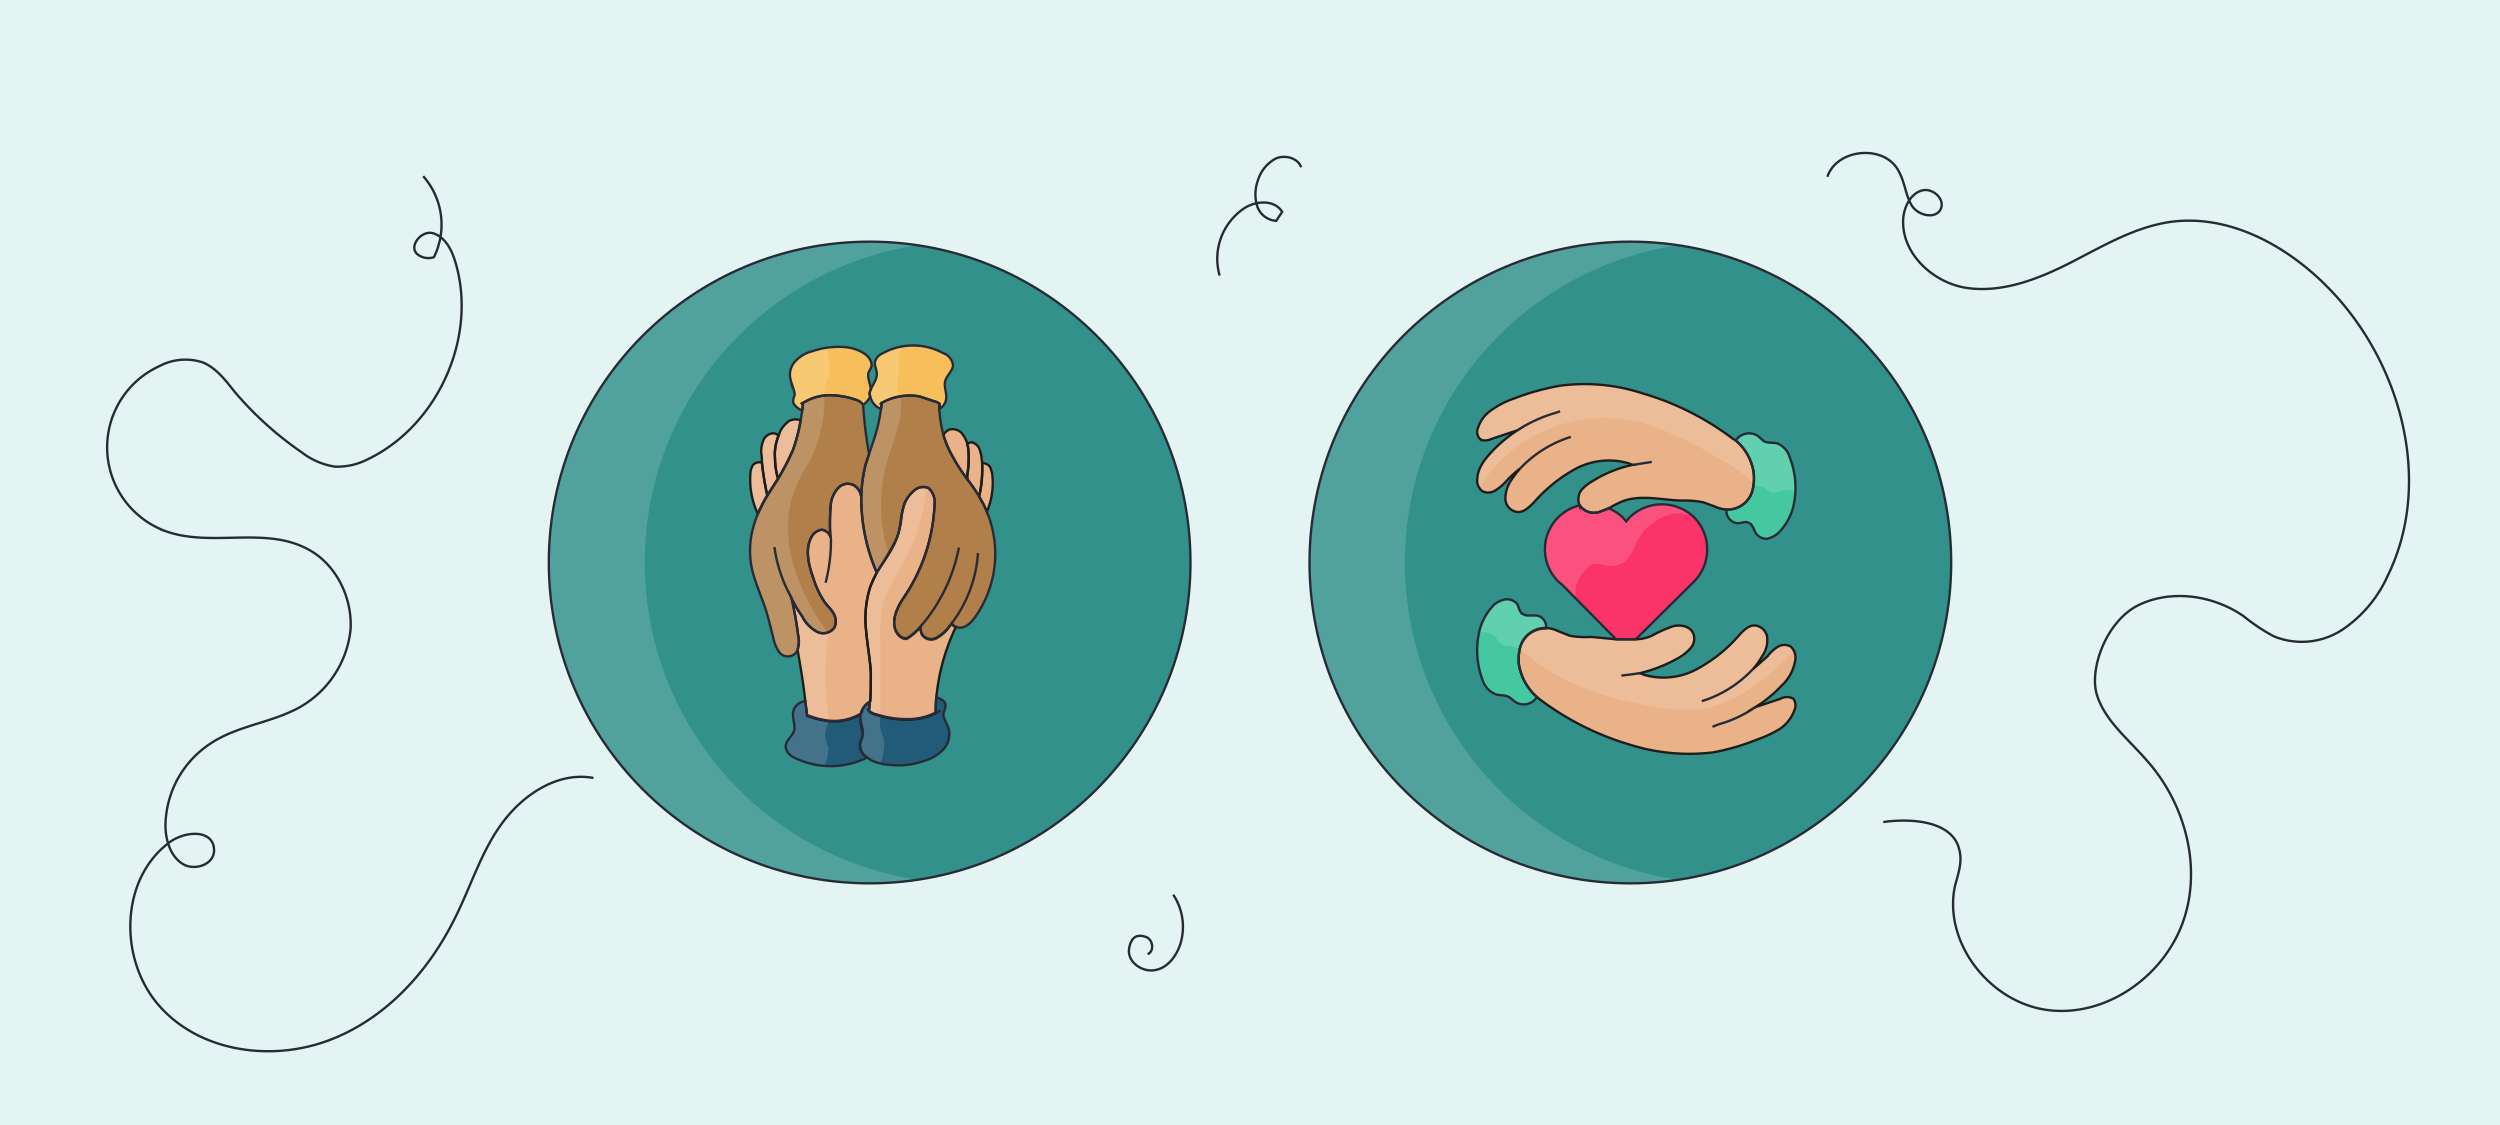<svg id="Capa_2" data-name="Capa 2" xmlns="http://www.w3.org/2000/svg" viewBox="0 0 420 189"><defs><style>.cls-1{fill:#e3f4f3;}.cls-2{fill:#33918b;}.cls-3{fill:#eab288;}.cls-4{fill:#b17f49;}.cls-12,.cls-13,.cls-5{fill:none;}.cls-6{fill:#45c8a0;}.cls-7{fill:#fa3369;}.cls-8{fill:#f7bf5c;}.cls-9{fill:#215b77;}.cls-10,.cls-14{opacity:0.15;}.cls-11,.cls-14{fill:#fff;}.cls-12{stroke:#1d1d1b;}.cls-12,.cls-13{stroke-miterlimit:10;stroke-width:0.4px;}.cls-13{stroke:#272b36;}</style></defs><rect class="cls-1" width="420" height="189"/><circle class="cls-2" cx="273.9" cy="94.5" r="53.9"/><circle class="cls-2" cx="146.1" cy="94.5" r="53.9"/><path class="cls-3" d="M294.5,82a4.3,4.3,0,0,1-4.4,3.6,5.3,5.3,0,0,1-2-.5l-1.9-.7a15.4,15.4,0,0,0-3.7-.3c-3.4-.1-7-1.1-10.1.2a13.9,13.9,0,0,0-2.1,1.1l-1.6.6a2.9,2.9,0,0,1-3.3-1.1c0-.1-.1-.1-.1-.2a2.6,2.6,0,0,1,.4-2.4,7,7,0,0,1,1.9-1.5,20.5,20.5,0,0,1,6.7-2.7l-.8-.3a12,12,0,0,0-8.7.9,25.8,25.8,0,0,0-7.1,5.7c-.8.8-1.8,1.8-2.9,1.6a2.3,2.3,0,0,1-1.9-2.2,5.5,5.5,0,0,1,.9-3,16.6,16.6,0,0,1,1.6-2.1,17,17,0,0,0-2.4,2.2,8.4,8.4,0,0,1-1.8,1.5,2.2,2.2,0,0,1-2.2.1,2.3,2.3,0,0,1-.8-2.2c.1-1.7,1.2-3.1,2.4-4.4a24.9,24.9,0,0,1,4.3-3.6l-4.2,1.4c-.7.3-1.6.5-2.1,0a1.7,1.7,0,0,1-.3-1.8,5.7,5.7,0,0,1,2.4-3.1,15,15,0,0,1,3.8-1.9,40.8,40.8,0,0,1,7.6-2.1A31.3,31.3,0,0,1,276,66.1a46.7,46.7,0,0,1,15.1,7.6l.5.3a8.7,8.7,0,0,1,3,5.3A8.3,8.3,0,0,1,294.5,82Z"/><path class="cls-3" d="M301.3,117.4a1.9,1.9,0,0,1,.2,1.8,6.4,6.4,0,0,1-2.4,3.2,18.8,18.8,0,0,1-3.8,1.8,38.1,38.1,0,0,1-7.5,2.2,33.2,33.2,0,0,1-14-1.3,47.7,47.7,0,0,1-15.1-7.6l-.5-.4a9.4,9.4,0,0,1-3-5.3,8.3,8.3,0,0,1,.1-2.7,4.4,4.4,0,0,1,4.4-3.6,4.9,4.9,0,0,1,2,.5l2,.8a14.5,14.5,0,0,0,3.6.2l4.2.4h3.3a6.6,6.6,0,0,0,2.7-.6,23.2,23.2,0,0,1,3.6-1.6c1.3-.3,2.9,0,3.4,1.3a2.4,2.4,0,0,1-.4,2.3,7.4,7.4,0,0,1-1.9,1.6,24.8,24.8,0,0,1-6.7,2.7l.8.3a11.8,11.8,0,0,0,8.8-1,25.1,25.1,0,0,0,7-5.6c.8-.9,1.8-1.9,2.9-1.7a2.3,2.3,0,0,1,1.9,2.2,4.6,4.6,0,0,1-.9,3,11.2,11.2,0,0,1-1.6,2.2l2.5-2.2a6.5,6.5,0,0,1,1.7-1.6,2.2,2.2,0,0,1,2.2-.1,2.4,2.4,0,0,1,.8,2.3,7.3,7.3,0,0,1-2.3,4.3,21.7,21.7,0,0,1-4.4,3.6l4.2-1.4A2.2,2.2,0,0,1,301.3,117.4Z"/><path class="cls-3" d="M134.5,70.6a28.3,28.3,0,0,1-1.3,5,43.7,43.7,0,0,1-2.5,4.8,12.7,12.7,0,0,1-.5-3.4,8.2,8.2,0,0,1,.6-3.8l.3-.8a5,5,0,0,1,1.5-1.7A2.5,2.5,0,0,1,134.5,70.6Z"/><path class="cls-3" d="M130.2,77a12.7,12.7,0,0,0,.5,3.4l-1.8,2.8a48.5,48.5,0,0,1-.9-5.5h0a7.6,7.6,0,0,0-.1-1.5,4.9,4.9,0,0,1,.3-2.1,1.9,1.9,0,0,1,1.6-1.3,1.3,1.3,0,0,1,1,.4A8.2,8.2,0,0,0,130.2,77Z"/><path class="cls-3" d="M128.9,83.2a30.1,30.1,0,0,0-1.6,3.1,13.6,13.6,0,0,1-1.2-7.1,2.6,2.6,0,0,1,.5-1.2,1.7,1.7,0,0,1,1.4-.3h0A48.5,48.5,0,0,0,128.9,83.2Z"/><path class="cls-3" d="M146.3,113.2c0,1.5,0,3-.1,4.6l-.4.3a3.3,3.3,0,0,0-1.2,1.9,8.9,8.9,0,0,1-6.4,1,10.9,10.9,0,0,1-2.4-.7h-.2l-.3-2.4c-.3-2.9-.8-5.8-1.3-8.7a4.3,4.3,0,0,0,.1-.5,4.1,4.1,0,0,0,0-1.9,61.7,61.7,0,0,0-1.1-6.2,23.8,23.8,0,0,0,1.8,3,5.8,5.8,0,0,0,2.4,2.5,2.3,2.3,0,0,0,3-.7,2.6,2.6,0,0,0-.2-2.4c-.4-.7-1-1.2-1.5-1.9a15.3,15.3,0,0,1-1.9-4.1c-.8-2.2-1.4-4.9-.2-6.9a2.2,2.2,0,0,1,1.7-1.1,1.9,1.9,0,0,1,1.4,1.1,34.9,34.9,0,0,1,.1-5.6,4.9,4.9,0,0,1,1.2-2.5,2.2,2.2,0,0,1,2.6-.5,2.5,2.5,0,0,1,1.2,1.6h.1a31.3,31.3,0,0,0,2.6,13.1,25.6,25.6,0,0,0-1.1,2.4,17.9,17.9,0,0,0-.7,7.3C145.7,108.3,146.2,110.7,146.3,113.2Z"/><path class="cls-3" d="M162.5,79.8v.7a29.2,29.2,0,0,1-2.4-3.7,17.3,17.3,0,0,1-1.6-3.7h0a2,2,0,0,1,.9-.9,2.1,2.1,0,0,1,2.2.6,5.6,5.6,0,0,1,.9,1.7c0,.2,0,.3.1.4A16.1,16.1,0,0,1,162.5,79.8Z"/><path class="cls-3" d="M164.5,83.4a29.8,29.8,0,0,0-2-2.9v-.7a16.1,16.1,0,0,0,.1-4.9c-.1-.1-.1-.2-.1-.4l.7-.2a1.9,1.9,0,0,1,1.3,1,8.3,8.3,0,0,1,.4,1.5c0,.4.1.7.1,1A20.9,20.9,0,0,1,164.5,83.4Z"/><path class="cls-3" d="M165.8,86a10.1,10.1,0,0,0-.7-1.5l-.6-1.1a20.9,20.9,0,0,0,.5-5.6h.2a1.7,1.7,0,0,1,1.1.6,5,5,0,0,1,.4,1.3A12.6,12.6,0,0,1,165.8,86Z"/><path class="cls-3" d="M160.6,105.3a35.2,35.2,0,0,0-3.3,11.9,23.5,23.5,0,0,0-.1,2.6,9.9,9.9,0,0,1-4.4,1.1,16.1,16.1,0,0,1-4.9-.6l-.7-.2a2.7,2.7,0,0,1-1.2-.6c0-.4.1-.9.1-1.3a.6.6,0,0,1,.1-.4c.1-1.6.1-3.1.1-4.6s-.6-4.9-.8-7.3a17.9,17.9,0,0,1,.7-7.3,25.6,25.6,0,0,1,1.1-2.4c1.3-2.1,2.9-4.1,3.6-6.5s.4-2.8.8-4.2a5.4,5.4,0,0,1,2.3-3.4,2.3,2.3,0,0,1,2-.1,3.2,3.2,0,0,1,1,2.8,30,30,0,0,1-5.2,15.6c-3.5,5.2-.2,7.2.6,6.8a8.2,8.2,0,0,0,2-1.7l.3-.3a2.1,2.1,0,0,0,.3,1.5,1.9,1.9,0,0,0,2.2.5,6.6,6.6,0,0,0,1.9-1.5l.8-1A1.3,1.3,0,0,0,160.6,105.3Z"/><path class="cls-4" d="M146,76.3l-.6,1.8a27.4,27.4,0,0,0-.7,5h-.1a2.5,2.5,0,0,0-1.2-1.6,2.2,2.2,0,0,0-2.6.5,4.9,4.9,0,0,0-1.2,2.5,34.9,34.9,0,0,0-.1,5.6,1.9,1.9,0,0,0-1.4-1.1,2.2,2.2,0,0,0-1.7,1.1c-1.2,2-.6,4.7.2,6.9a15.3,15.3,0,0,0,1.9,4.1c.5.7,1.1,1.2,1.5,1.9a2.6,2.6,0,0,1,.2,2.4,2.3,2.3,0,0,1-3,.7,5.8,5.8,0,0,1-2.4-2.5,23.8,23.8,0,0,1-1.8-3,61.7,61.7,0,0,1,1.1,6.2,4.1,4.1,0,0,1,0,1.9,4.3,4.3,0,0,1-.1.5,1.8,1.8,0,0,1-3.2.2,6.5,6.5,0,0,1-.9-2.3c-.5-1.9-.9-3.8-1.6-5.7s-1.4-3.6-1.9-5.5a14.7,14.7,0,0,1,.2-7.5,15.9,15.9,0,0,1,.7-2h0a30.1,30.1,0,0,1,1.6-3.1l1.8-2.8a43.7,43.7,0,0,0,2.5-4.8,28.3,28.3,0,0,0,1.3-5l.3-1.9c0-.4.1-.8.1-1.1a8.6,8.6,0,0,1,4.1-1.3,13.6,13.6,0,0,1,4.9.8,2.3,2.3,0,0,1,1.1.8h0A78.3,78.3,0,0,0,146,76.3Z"/><path class="cls-4" d="M163.8,103.7c-.7,1-1.8,2-2.9,1.7h-.3a1.3,1.3,0,0,1-.7-.6l-.8,1a6.6,6.6,0,0,1-1.9,1.5,1.9,1.9,0,0,1-2.2-.5,2.1,2.1,0,0,1-.3-1.5l-.3.3a8.2,8.2,0,0,1-2,1.7c-.8.4-4.1-1.6-.6-6.8A30,30,0,0,0,157,84.8a3.2,3.2,0,0,0-1-2.8,2.3,2.3,0,0,0-2,.1,5.4,5.4,0,0,0-2.3,3.4c-.4,1.4-.4,2.8-.8,4.2s-2.3,4.4-3.6,6.5a31.3,31.3,0,0,1-2.6-13.1,27.4,27.4,0,0,1,.7-5l.6-1.8.9-2.7a26.8,26.8,0,0,0,1.1-4.9,3.1,3.1,0,0,0,.1-1h0a9.6,9.6,0,0,1,6.4-1.1l2.4.8a2.5,2.5,0,0,1,.9.4v.9a22.4,22.4,0,0,0,.7,4.4h0a17.3,17.3,0,0,0,1.6,3.7,29.2,29.2,0,0,0,2.4,3.7,29.8,29.8,0,0,1,2,2.9l.6,1.1a10.1,10.1,0,0,1,.7,1.5A18.4,18.4,0,0,1,163.8,103.7Z"/><path class="cls-5" d="M255.4,78.7a19.8,19.8,0,0,1,8.5-5.3"/><path class="cls-5" d="M254.9,72.3a24,24,0,0,1,6.3-2.9l.9-.3"/><path class="cls-5" d="M277.5,77.6l-3.2.5"/><path class="cls-6" d="M301.3,85a9.5,9.5,0,0,1-2.4,4.4,4,4,0,0,1-2,1.1,2.1,2.1,0,0,1-1.9-.9c-.3-.4-.3-.8-.6-1.2a1.4,1.4,0,0,0-1.2-.7l-1.1.2a2,2,0,0,1-1.7-.9,1.7,1.7,0,0,1-.3-1.4,4.3,4.3,0,0,0,4.4-3.6,8.3,8.3,0,0,0,.1-2.7,8.7,8.7,0,0,0-3-5.3,2.7,2.7,0,0,1,3.8-.7l.9.8c.7.4,1.6.2,2.3.4a3.6,3.6,0,0,1,2.1,2.4A14,14,0,0,1,301.3,85Z"/><path class="cls-5" d="M294.4,112.5a19.8,19.8,0,0,1-8.5,5.3"/><path class="cls-5" d="M294.9,118.8a20.7,20.7,0,0,1-6.2,2.9l-1,.4"/><path class="cls-5" d="M272.4,113.5l3.1-.4"/><path class="cls-6" d="M255.3,109.1a8.3,8.3,0,0,0-.1,2.7,9.4,9.4,0,0,0,3,5.3,2.6,2.6,0,0,1-3.8.7,7.1,7.1,0,0,0-.9-.7c-.7-.4-1.6-.2-2.3-.5a3.7,3.7,0,0,1-2.1-2.3,14.1,14.1,0,0,1-.6-8.1,9.4,9.4,0,0,1,2.4-4.5,3.8,3.8,0,0,1,2-1,2.2,2.2,0,0,1,2,.8c.2.4.3.9.5,1.2a1.5,1.5,0,0,0,1.3.7h1a1.8,1.8,0,0,1,1.7.8,1.7,1.7,0,0,1,.3,1.4A4.4,4.4,0,0,0,255.3,109.1Z"/><path class="cls-7" d="M286.8,92.3a7.6,7.6,0,0,1-2.2,5.4l-9.8,9.7h-3.3l-9-9.1-.7-.6a7.6,7.6,0,0,1,3.6-12.8,2.9,2.9,0,0,0,3.3,1.1l1.6-.6a8.3,8.3,0,0,1,2.3,1.5l.6.7.6-.7a7.8,7.8,0,0,1,10.8,0A7.6,7.6,0,0,1,286.8,92.3Z"/><path class="cls-5" d="M139.5,90a2.2,2.2,0,0,1,.1.8,28.2,28.2,0,0,1-.9,7.1"/><path class="cls-5" d="M130.1,91.9a24.3,24.3,0,0,0,2.9,8.6"/><path class="cls-5" d="M154.7,105.2A28.6,28.6,0,0,0,161.1,92"/><path class="cls-5" d="M159.9,104.7a21.9,21.9,0,0,0,4.4-11.8"/><path class="cls-8" d="M145.9,62.6c-.2.9.3,1.8.4,2.8a1.9,1.9,0,0,0-.2.7.9.9,0,0,0,.1.5A3.3,3.3,0,0,1,145,68h0a2.3,2.3,0,0,0-1.1-.8,13.6,13.6,0,0,0-4.9-.8,8.6,8.6,0,0,0-4.1,1.3c0,.3-.1.7-.1,1.1s-1.3-.5-1.5-1.1.2-1,.2-1.5-.5-1.6-.7-2.5a3.3,3.3,0,0,1,.8-3,5.8,5.8,0,0,1,2.9-1.7,13.6,13.6,0,0,1,5.3-.7,7.4,7.4,0,0,1,2.9.8c1,.5,1.9,1.5,1.7,2.5A11.7,11.7,0,0,1,145.9,62.6Z"/><path class="cls-5" d="M134.9,67.6l-.4.3"/><path class="cls-8" d="M158.9,67.3a2.2,2.2,0,0,1-1.1,1.4v-.9a2.5,2.5,0,0,0-.9-.4l-2.4-.8a9.6,9.6,0,0,0-6.4,1.1h0a3.1,3.1,0,0,1-.1,1,2.9,2.9,0,0,1-1.8-2.1.9.9,0,0,1-.1-.5,1.9,1.9,0,0,1,.2-.7c.4-.9,1.1-1.8,1-2.7s-.4-1.3-.3-1.9a2.1,2.1,0,0,1,1.2-1.4,10.6,10.6,0,0,1,10.2-.1,2.5,2.5,0,0,1,1.7,2c0,1-1,1.7-1.3,2.7S159.2,66.2,158.9,67.3Z"/><path class="cls-5" d="M157.8,67.8a.9.9,0,0,1,.1.5"/><path class="cls-5" d="M148.1,67.7l-.3.3"/><path class="cls-9" d="M158.4,126a6.9,6.9,0,0,1-3.1,1.8,12.6,12.6,0,0,1-5.8.7,8.9,8.9,0,0,1-3.2-.8l-.6-.4a2.5,2.5,0,0,1-1.2-2.4c.1-.4.3-.8.4-1.2s-.4-2.1-.4-3.2a.7.7,0,0,1,.1-.5,3.3,3.3,0,0,1,1.2-1.9h.3c0,.4-.1.9-.1,1.3a2.7,2.7,0,0,0,1.2.6l.7.2a16.1,16.1,0,0,0,4.9.6,9.9,9.9,0,0,0,4.4-1.1,23.5,23.5,0,0,1,.1-2.6c.6.3,1.3.5,1.5,1.1s-.2,1.1-.3,1.7.6,1.7.9,2.6A3.9,3.9,0,0,1,158.4,126Z"/><path class="cls-5" d="M146,119.5l-.3-.5"/><path class="cls-5" d="M158,119.3l-.8.5"/><path class="cls-9" d="M145.7,127.3h-.1a13.7,13.7,0,0,1-11.7.2c-1-.4-1.9-1.1-1.9-2.1s1.1-1.7,1.4-2.6-.4-2.3-.1-3.4a2.3,2.3,0,0,1,2-1.6l.3,2.4h.2a10.9,10.9,0,0,0,2.4.7,8.9,8.9,0,0,0,6.4-1,.7.7,0,0,0-.1.5c0,1.1.7,2.2.4,3.2s-.3.8-.4,1.2A2.5,2.5,0,0,0,145.7,127.3Z"/><g class="cls-10"><path class="cls-11" d="M301.6,82.6a4.1,4.1,0,0,0-2.9,0l-.6.2c-.7,0-1.2-.5-1.8-.9a3.5,3.5,0,0,0-1.4-.3l-.3-.3c-2.2-2.4-5.2-4-8.1-5.6a52.8,52.8,0,0,0-10-4.5,25.4,25.4,0,0,0-18,1.6,24.4,24.4,0,0,0-10,9.1,2.3,2.3,0,0,1-.3-1.6,7.2,7.2,0,0,1,2.4-4.4,21.1,21.1,0,0,1,4.3-3.6l-4.2,1.4c-.7.3-1.6.5-2.1,0a1.7,1.7,0,0,1-.3-1.8,6.4,6.4,0,0,1,2.4-3.2,18.8,18.8,0,0,1,3.8-1.8,40.8,40.8,0,0,1,7.6-2.1A29.9,29.9,0,0,1,276,66.1a46.7,46.7,0,0,1,15.1,7.6l.5.3a2.7,2.7,0,0,1,3.8-.7l.9.8c.7.4,1.6.2,2.3.4a3.5,3.5,0,0,1,2.1,2.3A14.4,14.4,0,0,1,301.6,82.6Z"/><path class="cls-11" d="M301.4,109.3a39,39,0,0,1-6.8,6,22.1,22.1,0,0,1-7.6,3.6,24.8,24.8,0,0,1-9-.2c-7.5-1.2-15.2-3.5-21.1-8.4l-1.6-1.2-1.1-.5c-.8-.1-1.7,0-2.2-.6a2.4,2.4,0,0,1-.6-.8,3,3,0,0,0-2.7-1h-.2a9.4,9.4,0,0,1,2.4-4.5,3.8,3.8,0,0,1,2-1,2.2,2.2,0,0,1,2,.8c.2.4.3.9.5,1.2a1.7,1.7,0,0,0,1.2.7h1.1a1.8,1.8,0,0,1,1.7.8,1.7,1.7,0,0,1,.3,1.4,4.9,4.9,0,0,1,2,.5,6.8,6.8,0,0,0,2,.7,14.6,14.6,0,0,0,3.6.3l4.2.4h3.3a8.8,8.8,0,0,0,2.7-.6,23.2,23.2,0,0,1,3.6-1.6,2.8,2.8,0,0,1,3.4,1.2,2.6,2.6,0,0,1-.4,2.4,7.4,7.4,0,0,1-1.9,1.6,21.7,21.7,0,0,1-6.7,2.6l.8.3a11.7,11.7,0,0,0,8.8-.9,25.1,25.1,0,0,0,7-5.6c.8-.9,1.8-1.9,2.9-1.7a2.3,2.3,0,0,1,1.9,2.2,4.6,4.6,0,0,1-.9,3,8.3,8.3,0,0,1-1.6,2.1,25.2,25.2,0,0,0,2.5-2.1,6.5,6.5,0,0,1,1.7-1.6,2.2,2.2,0,0,1,2.2-.1A2,2,0,0,1,301.4,109.3Z"/><path class="cls-11" d="M284.5,86.8a6.4,6.4,0,0,0-3.3-.5A9,9,0,0,0,275,91c-.6,1.2-1,2.5-2,3.3a3.5,3.5,0,0,1-2.4.8c-.9,0-1.9-.5-2.8-.4s-3.2,2.6-3.1,4.7a5.7,5.7,0,0,0,.1,1.3l-3-3a7.6,7.6,0,0,1,3.6-12.8,3.1,3.1,0,0,0,3.3,1,4.4,4.4,0,0,0,1.6-.6,8.7,8.7,0,0,1,2.3,1.6l.6.7.6-.7A7.7,7.7,0,0,1,284.5,86.8Z"/><path class="cls-11" d="M147.9,120.3a6,6,0,0,0,.4,3.3c.5,1.2.1,3.2-.3,4.7l-1.7-.6-.6-.4a2.5,2.5,0,0,1-1.2-2.4c.1-.4.3-.8.4-1.2s-.4-2.1-.4-3.2a1.3,1.3,0,0,1,.1-.6,3.4,3.4,0,0,1,1.2-1.8h.3a.6.6,0,0,1,.1-.4c.1-1.6.1-3.1.1-4.7s-.6-4.8-.8-7.3a17.5,17.5,0,0,1,.7-7.2,25.6,25.6,0,0,1,1.1-2.4,31.3,31.3,0,0,1-2.6-13.1,27.4,27.4,0,0,1,.7-5l.6-1.8.9-2.7a28.8,28.8,0,0,0,1.1-4.9,2.9,2.9,0,0,1-1.8-2.1.9.9,0,0,1-.1-.5,6.4,6.4,0,0,1,.2-.7c.4-.9,1.1-1.8,1-2.7s-.4-1.3-.3-1.9a2.1,2.1,0,0,1,1.2-1.4,9.8,9.8,0,0,1,3.4-1.2,2.7,2.7,0,0,0-.5,1.5c-.3,1.3,0,2.7-.2,4a4.7,4.7,0,0,0-.2,1.7,6.1,6.1,0,0,0,.5,1.2c0,.1.1.2.1.3a7.6,7.6,0,0,1,.1,1.5c-.1,3-1.3,5.9-2.2,8.7a26.5,26.5,0,0,0,.1,16,18.7,18.7,0,0,0,1.6-3.5c.4-1.3.4-2.7.8-4.1a5.1,5.1,0,0,1,2.3-3.4,1.8,1.8,0,0,1,1.6-.2A29.7,29.7,0,0,1,152,94.1c-1.2,2.3-2.8,4.4-3.5,6.9a22.5,22.5,0,0,0-.6,6.3v13Z"/><path class="cls-11" d="M133.8,81.7c-2.1,4.6-1.7,10,0,14.8a39.4,39.4,0,0,0,5.2,9.7l.2.2a48.6,48.6,0,0,0-.1,13.2,7.6,7.6,0,0,1,.1,1.5c0,.2,0,.3-.1.4a10.5,10.5,0,0,0-.5,1.9,6,6,0,0,0,.6,2.2,10,10,0,0,1-.6,2.9v.2a14.2,14.2,0,0,1-4.6-1.2c-1-.5-1.9-1.2-1.9-2.1s1.1-1.7,1.4-2.6-.4-2.3-.1-3.4a2.4,2.4,0,0,1,2-1.6c-.3-2.9-.8-5.8-1.3-8.7a2.4,2.4,0,0,1-1,1,2.1,2.1,0,0,1-2.2-.8,6.5,6.5,0,0,1-.9-2.3c-.5-1.9-.9-3.8-1.6-5.7s-1.4-3.6-1.9-5.5a14.7,14.7,0,0,1,.2-7.5,15.9,15.9,0,0,1,.7-2,13.6,13.6,0,0,1-1.2-7.1,2.6,2.6,0,0,1,.5-1.2,1.7,1.7,0,0,1,1.4-.3,7.6,7.6,0,0,0-.1-1.5,4.9,4.9,0,0,1,.3-2.1,1.9,1.9,0,0,1,1.6-1.3,1.7,1.7,0,0,1,1,.3l.3-.7a5,5,0,0,1,1.5-1.7,2.1,2.1,0,0,1,1.9-.1l.3-1.9c-.6-.3-1.3-.5-1.5-1.1s.2-1,.2-1.6-.5-1.5-.7-2.4a3.6,3.6,0,0,1,.8-3.1,7.7,7.7,0,0,1,2.9-1.7l2.4-.5a4.3,4.3,0,0,0,.1,1.6,9.7,9.7,0,0,1,.3,2.3,5.5,5.5,0,0,1-.5,1.7,9.3,9.3,0,0,0-.4,2.4v1.8a23.5,23.5,0,0,1-2.3,9C135.4,78.6,134.4,80.1,133.8,81.7Z"/></g><path class="cls-12" d="M294.5,82a4.3,4.3,0,0,1-4.4,3.6,5.3,5.3,0,0,1-2-.5l-1.9-.7a15.4,15.4,0,0,0-3.7-.3c-3.4-.1-7-1.1-10.1.2a13.9,13.9,0,0,0-2.1,1.1l-1.6.6a2.9,2.9,0,0,1-3.3-1.1c0-.1-.1-.1-.1-.2a2.6,2.6,0,0,1,.4-2.4,7,7,0,0,1,1.9-1.5,20.5,20.5,0,0,1,6.7-2.7l-.8-.3a12,12,0,0,0-8.7.9,25.8,25.8,0,0,0-7.1,5.7c-.8.8-1.8,1.8-2.9,1.6a2.3,2.3,0,0,1-1.9-2.2,5.5,5.5,0,0,1,.9-3,16.6,16.6,0,0,1,1.6-2.1,17,17,0,0,0-2.4,2.2,8.4,8.4,0,0,1-1.8,1.5,2.2,2.2,0,0,1-2.2.1,2.3,2.3,0,0,1-.8-2.2c.1-1.7,1.2-3.1,2.4-4.4a24.9,24.9,0,0,1,4.3-3.6l-4.2,1.4c-.7.3-1.6.5-2.1,0a1.7,1.7,0,0,1-.3-1.8,5.7,5.7,0,0,1,2.4-3.1,15,15,0,0,1,3.8-1.9,40.8,40.8,0,0,1,7.6-2.1A31.3,31.3,0,0,1,276,66.1a46.7,46.7,0,0,1,15.1,7.6l.5.3a8.7,8.7,0,0,1,3,5.3A8.3,8.3,0,0,1,294.5,82Z"/><path class="cls-12" d="M301.3,117.4a1.9,1.9,0,0,1,.2,1.8,6.4,6.4,0,0,1-2.4,3.2,18.8,18.8,0,0,1-3.8,1.8,38.1,38.1,0,0,1-7.5,2.2,33.2,33.2,0,0,1-14-1.3,47.7,47.7,0,0,1-15.1-7.6l-.5-.4a9.4,9.4,0,0,1-3-5.3,8.3,8.3,0,0,1,.1-2.7,4.4,4.4,0,0,1,4.4-3.6,4.9,4.9,0,0,1,2,.5l2,.8a14.5,14.5,0,0,0,3.6.2l4.2.4h3.3a6.6,6.6,0,0,0,2.7-.6,23.2,23.2,0,0,1,3.6-1.6c1.3-.3,2.9,0,3.4,1.3a2.4,2.4,0,0,1-.4,2.3,7.4,7.4,0,0,1-1.9,1.6,24.8,24.8,0,0,1-6.7,2.7l.8.3a11.8,11.8,0,0,0,8.8-1,25.1,25.1,0,0,0,7-5.6c.8-.9,1.8-1.9,2.9-1.7a2.3,2.3,0,0,1,1.9,2.2,4.6,4.6,0,0,1-.9,3,11.2,11.2,0,0,1-1.6,2.2l2.5-2.2a6.5,6.5,0,0,1,1.7-1.6,2.2,2.2,0,0,1,2.2-.1,2.4,2.4,0,0,1,.8,2.3,7.3,7.3,0,0,1-2.3,4.3,21.7,21.7,0,0,1-4.4,3.6l4.2-1.4A2.2,2.2,0,0,1,301.3,117.4Z"/><path class="cls-12" d="M134.5,70.6a28.3,28.3,0,0,1-1.3,5,43.7,43.7,0,0,1-2.5,4.8,12.7,12.7,0,0,1-.5-3.4,8.2,8.2,0,0,1,.6-3.8l.3-.8a5,5,0,0,1,1.5-1.7A2.5,2.5,0,0,1,134.5,70.6Z"/><path class="cls-12" d="M130.2,77a12.7,12.7,0,0,0,.5,3.4l-1.8,2.8a48.5,48.5,0,0,1-.9-5.5h0a7.6,7.6,0,0,0-.1-1.5,4.9,4.9,0,0,1,.3-2.1,1.9,1.9,0,0,1,1.6-1.3,1.3,1.3,0,0,1,1,.4A8.2,8.2,0,0,0,130.2,77Z"/><path class="cls-12" d="M128.9,83.2a30.1,30.1,0,0,0-1.6,3.1,13.6,13.6,0,0,1-1.2-7.1,2.6,2.6,0,0,1,.5-1.2,1.7,1.7,0,0,1,1.4-.3h0A48.5,48.5,0,0,0,128.9,83.2Z"/><path class="cls-12" d="M146.3,113.2c0,1.5,0,3-.1,4.6l-.4.3a3.3,3.3,0,0,0-1.2,1.9,8.9,8.9,0,0,1-6.4,1,10.9,10.9,0,0,1-2.4-.7h-.2l-.3-2.4c-.3-2.9-.8-5.8-1.3-8.7a4.3,4.3,0,0,0,.1-.5,4.1,4.1,0,0,0,0-1.9,61.7,61.7,0,0,0-1.1-6.2,23.8,23.8,0,0,0,1.8,3,5.8,5.8,0,0,0,2.4,2.5,2.3,2.3,0,0,0,3-.7,2.6,2.6,0,0,0-.2-2.4c-.4-.7-1-1.2-1.5-1.9a15.3,15.3,0,0,1-1.9-4.1c-.8-2.2-1.4-4.9-.2-6.9a2.2,2.2,0,0,1,1.7-1.1,1.9,1.9,0,0,1,1.4,1.1,34.9,34.9,0,0,1,.1-5.6,4.9,4.9,0,0,1,1.2-2.5,2.2,2.2,0,0,1,2.6-.5,2.5,2.5,0,0,1,1.2,1.6h.1a31.3,31.3,0,0,0,2.6,13.1,25.6,25.6,0,0,0-1.1,2.4,17.9,17.9,0,0,0-.7,7.3C145.7,108.3,146.2,110.7,146.3,113.2Z"/><path class="cls-12" d="M162.5,79.8v.7a29.2,29.2,0,0,1-2.4-3.7,17.3,17.3,0,0,1-1.6-3.7h0a2,2,0,0,1,.9-.9,2.1,2.1,0,0,1,2.2.6,5.6,5.6,0,0,1,.9,1.7c0,.2,0,.3.1.4A16.1,16.1,0,0,1,162.5,79.8Z"/><path class="cls-12" d="M164.5,83.4a29.8,29.8,0,0,0-2-2.9v-.7a16.1,16.1,0,0,0,.1-4.9c-.1-.1-.1-.2-.1-.4l.7-.2a1.9,1.9,0,0,1,1.3,1,8.3,8.3,0,0,1,.4,1.5c0,.4.1.7.1,1A20.9,20.9,0,0,1,164.5,83.4Z"/><path class="cls-12" d="M165.8,86a10.1,10.1,0,0,0-.7-1.5l-.6-1.1a20.9,20.9,0,0,0,.5-5.6h.2a1.7,1.7,0,0,1,1.1.6,5,5,0,0,1,.4,1.3A12.6,12.6,0,0,1,165.8,86Z"/><path class="cls-12" d="M160.6,105.3a35.2,35.2,0,0,0-3.3,11.9,23.5,23.5,0,0,0-.1,2.6,9.9,9.9,0,0,1-4.4,1.1,16.1,16.1,0,0,1-4.9-.6l-.7-.2a2.7,2.7,0,0,1-1.2-.6c0-.4.1-.9.1-1.3a.6.6,0,0,1,.1-.4c.1-1.6.1-3.1.1-4.6s-.6-4.9-.8-7.3a17.9,17.9,0,0,1,.7-7.3,25.6,25.6,0,0,1,1.1-2.4c1.3-2.1,2.9-4.1,3.6-6.5s.4-2.8.8-4.2a5.4,5.4,0,0,1,2.3-3.4,2.3,2.3,0,0,1,2-.1,3.2,3.2,0,0,1,1,2.8,30,30,0,0,1-5.2,15.6c-3.5,5.2-.2,7.2.6,6.8a8.2,8.2,0,0,0,2-1.7l.3-.3a2.1,2.1,0,0,0,.3,1.5,1.9,1.9,0,0,0,2.2.5,6.6,6.6,0,0,0,1.9-1.5l.8-1A1.3,1.3,0,0,0,160.6,105.3Z"/><path class="cls-13" d="M146,76.3l-.6,1.8a27.4,27.4,0,0,0-.7,5h-.1a2.5,2.5,0,0,0-1.2-1.6,2.2,2.2,0,0,0-2.6.5,4.9,4.9,0,0,0-1.2,2.5,34.9,34.9,0,0,0-.1,5.6,1.9,1.9,0,0,0-1.4-1.1,2.2,2.2,0,0,0-1.7,1.1c-1.2,2-.6,4.7.2,6.9a15.3,15.3,0,0,0,1.9,4.1c.5.7,1.1,1.2,1.5,1.9a2.6,2.6,0,0,1,.2,2.4,2.3,2.3,0,0,1-3,.7,5.8,5.8,0,0,1-2.4-2.5,23.8,23.8,0,0,1-1.8-3,61.7,61.7,0,0,1,1.1,6.2,4.1,4.1,0,0,1,0,1.9,4.3,4.3,0,0,1-.1.5,1.8,1.8,0,0,1-3.2.2,6.5,6.5,0,0,1-.9-2.3c-.5-1.9-.9-3.8-1.6-5.7s-1.4-3.6-1.9-5.5a14.7,14.7,0,0,1,.2-7.5,15.9,15.9,0,0,1,.7-2h0a30.1,30.1,0,0,1,1.6-3.1l1.8-2.8a43.7,43.7,0,0,0,2.5-4.8,28.3,28.3,0,0,0,1.3-5l.3-1.9c0-.4.1-.8.1-1.1a8.6,8.6,0,0,1,4.1-1.3,13.6,13.6,0,0,1,4.9.8,2.3,2.3,0,0,1,1.1.8h0A78.3,78.3,0,0,0,146,76.3Z"/><path class="cls-13" d="M163.8,103.7c-.7,1-1.8,2-2.9,1.7h-.3a1.3,1.3,0,0,1-.7-.6l-.8,1a6.6,6.6,0,0,1-1.9,1.5,1.9,1.9,0,0,1-2.2-.5,2.1,2.1,0,0,1-.3-1.5l-.3.3a8.2,8.2,0,0,1-2,1.7c-.8.4-4.1-1.6-.6-6.8A30,30,0,0,0,157,84.8a3.2,3.2,0,0,0-1-2.8,2.3,2.3,0,0,0-2,.1,5.4,5.4,0,0,0-2.3,3.4c-.4,1.4-.4,2.8-.8,4.2s-2.3,4.4-3.6,6.5a31.3,31.3,0,0,1-2.6-13.1,27.4,27.4,0,0,1,.7-5l.6-1.8.9-2.7a26.8,26.8,0,0,0,1.1-4.9,3.1,3.1,0,0,0,.1-1h0a9.6,9.6,0,0,1,6.4-1.1l2.4.8a2.5,2.5,0,0,1,.9.4v.9a22.4,22.4,0,0,0,.7,4.4h0a17.3,17.3,0,0,0,1.6,3.7,29.2,29.2,0,0,0,2.4,3.7,29.8,29.8,0,0,1,2,2.9l.6,1.1a10.1,10.1,0,0,1,.7,1.5A18.4,18.4,0,0,1,163.8,103.7Z"/><path class="cls-13" d="M255.4,78.7a19.8,19.8,0,0,1,8.5-5.3"/><path class="cls-13" d="M254.9,72.3a24,24,0,0,1,6.3-2.9l.9-.3"/><path class="cls-13" d="M277.5,77.6l-3.2.5"/><path class="cls-13" d="M301.3,85a9.5,9.5,0,0,1-2.4,4.4,4,4,0,0,1-2,1.1,2.1,2.1,0,0,1-1.9-.9c-.3-.4-.3-.8-.6-1.2a1.4,1.4,0,0,0-1.2-.7l-1.1.2a2,2,0,0,1-1.7-.9,1.7,1.7,0,0,1-.3-1.4,4.3,4.3,0,0,0,4.4-3.6,8.3,8.3,0,0,0,.1-2.7,8.7,8.7,0,0,0-3-5.3,2.7,2.7,0,0,1,3.8-.7l.9.8c.7.4,1.6.2,2.3.4a3.6,3.6,0,0,1,2.1,2.4A14,14,0,0,1,301.3,85Z"/><path class="cls-13" d="M294.4,112.5a19.8,19.8,0,0,1-8.5,5.3"/><path class="cls-13" d="M294.9,118.8a20.7,20.7,0,0,1-6.2,2.9l-1,.4"/><path class="cls-13" d="M272.4,113.5l3.1-.4"/><path class="cls-13" d="M255.3,109.1a8.3,8.3,0,0,0-.1,2.7,9.4,9.4,0,0,0,3,5.3,2.6,2.6,0,0,1-3.8.7,7.1,7.1,0,0,0-.9-.7c-.7-.4-1.6-.2-2.3-.5a3.7,3.7,0,0,1-2.1-2.3,14.1,14.1,0,0,1-.6-8.1,9.4,9.4,0,0,1,2.4-4.5,3.8,3.8,0,0,1,2-1,2.2,2.2,0,0,1,2,.8c.2.4.3.9.5,1.2a1.5,1.5,0,0,0,1.3.7h1a1.8,1.8,0,0,1,1.7.8,1.7,1.7,0,0,1,.3,1.4A4.4,4.4,0,0,0,255.3,109.1Z"/><path class="cls-13" d="M286.8,92.3a7.6,7.6,0,0,1-2.2,5.4l-9.8,9.7h-3.3l-9-9.1-.7-.6a7.6,7.6,0,0,1,3.6-12.8,2.9,2.9,0,0,0,3.3,1.1l1.6-.6a8.3,8.3,0,0,1,2.3,1.5l.6.7.6-.7a7.8,7.8,0,0,1,10.8,0A7.6,7.6,0,0,1,286.8,92.3Z"/><path class="cls-13" d="M139.5,90a2.2,2.2,0,0,1,.1.8,28.2,28.2,0,0,1-.9,7.1"/><path class="cls-13" d="M130.1,91.9a24.3,24.3,0,0,0,2.9,8.6"/><path class="cls-13" d="M154.7,105.2A28.6,28.6,0,0,0,161.1,92"/><path class="cls-13" d="M159.9,104.7a21.9,21.9,0,0,0,4.4-11.8"/><path class="cls-13" d="M145.9,62.6c-.2.9.3,1.8.4,2.8a1.9,1.9,0,0,0-.2.7.9.9,0,0,0,.1.5A3.3,3.3,0,0,1,145,68h0a2.3,2.3,0,0,0-1.1-.8,13.6,13.6,0,0,0-4.9-.8,8.6,8.6,0,0,0-4.1,1.3c0,.3-.1.7-.1,1.1s-1.3-.5-1.5-1.1.2-1,.2-1.5-.5-1.6-.7-2.5a3.3,3.3,0,0,1,.8-3,5.8,5.8,0,0,1,2.9-1.7,13.6,13.6,0,0,1,5.3-.7,7.4,7.4,0,0,1,2.9.8c1,.5,1.9,1.5,1.7,2.5A11.7,11.7,0,0,1,145.9,62.6Z"/><path class="cls-13" d="M134.9,67.6l-.4.3"/><path class="cls-13" d="M158.9,67.3a2.2,2.2,0,0,1-1.1,1.4v-.9a2.5,2.5,0,0,0-.9-.4l-2.4-.8a9.6,9.6,0,0,0-6.4,1.1h0a3.1,3.1,0,0,1-.1,1,2.9,2.9,0,0,1-1.8-2.1.9.9,0,0,1-.1-.5,1.9,1.9,0,0,1,.2-.7c.4-.9,1.1-1.8,1-2.7s-.4-1.3-.3-1.9a2.1,2.1,0,0,1,1.2-1.4,10.6,10.6,0,0,1,10.2-.1,2.5,2.5,0,0,1,1.7,2c0,1-1,1.7-1.3,2.7S159.2,66.2,158.9,67.3Z"/><path class="cls-13" d="M157.8,67.8a.9.9,0,0,1,.1.5"/><path class="cls-13" d="M148.1,67.7l-.3.3"/><path class="cls-13" d="M158.4,126a6.9,6.9,0,0,1-3.1,1.8,12.6,12.6,0,0,1-5.8.7,8.9,8.9,0,0,1-3.2-.8l-.6-.4a2.5,2.5,0,0,1-1.2-2.4c.1-.4.3-.8.4-1.2s-.4-2.1-.4-3.2a.7.7,0,0,1,.1-.5,3.3,3.3,0,0,1,1.2-1.9h.3c0,.4-.1.9-.1,1.3a2.7,2.7,0,0,0,1.2.6l.7.2a16.1,16.1,0,0,0,4.9.6,9.9,9.9,0,0,0,4.4-1.1,23.5,23.5,0,0,1,.1-2.6c.6.3,1.3.5,1.5,1.1s-.2,1.1-.3,1.7.6,1.7.9,2.6A3.9,3.9,0,0,1,158.4,126Z"/><path class="cls-13" d="M146,119.5l-.3-.5"/><path class="cls-13" d="M158,119.3l-.8.5"/><path class="cls-13" d="M145.7,127.3h-.1a13.7,13.7,0,0,1-11.7.2c-1-.4-1.9-1.1-1.9-2.1s1.1-1.7,1.4-2.6-.4-2.3-.1-3.4a2.3,2.3,0,0,1,2-1.6l.3,2.4h.2a10.9,10.9,0,0,0,2.4.7,8.9,8.9,0,0,0,6.4-1,.7.7,0,0,0-.1.5c0,1.1.7,2.2.4,3.2s-.3.8-.4,1.2A2.5,2.5,0,0,0,145.7,127.3Z"/><path class="cls-14" d="M281.9,147.8a53.9,53.9,0,1,1,0-106.6,53.9,53.9,0,0,0,0,106.6Z"/><path class="cls-14" d="M154.2,147.8a53.9,53.9,0,1,1,0-106.6,53.9,53.9,0,0,0,0,106.6Z"/><path class="cls-13" d="M316.4,138.1c5-.7,11.8-.1,12.8,4.8.5,2.1-.3,4.1-.8,6.1-1.9,9.5,6,19.5,15.7,20.7s19.3-5.6,22.6-14.7.5-19.9-6-27.2c-3-3.5-7-6.6-8.4-11s1.6-12.6,7.1-15.2,12.4-1.6,17.5,1.9a32.3,32.3,0,0,0,5.1,3.4,12.4,12.4,0,0,0,11.5-1.1,21.5,21.5,0,0,0,7.6-9c7.8-15.8,2.3-36.1-10.1-48.6-7-7.1-16.7-12.3-26.5-10.9-6,.9-11.3,4.1-16.6,6.8s-11.3,5.1-17.3,4.3S319,42.2,319.8,36.2c.3-1.8,1.3-3.7,3.1-4.2s4,1.5,3.1,3.2-3.9,1-4.9-.8-1.1-3.8-2.1-5.6c-2.3-4.6-10.4-3.9-12,.9"/><path class="cls-13" d="M99.7,130.7c-5.8-1.1-11.6,2.6-15.2,7.4s-5.3,10.6-8,16c-4.5,9.2-11.9,17.3-21.6,20.8s-21.6,1.7-28.3-6.1-6.4-21.2,1.9-27.3c2.4-1.8,6.8-2.2,7.4.7s-3,4.2-5.1,3-3-4-3-6.5a16.7,16.7,0,0,1,7.9-14c4.4-2.8,9.9-3.3,14.5-5.8a17,17,0,0,0,8.7-13.2c.3-5.5-2.6-11.2-7.5-13.6-7.1-3.6-15.9-.2-23.4-2.8a15,15,0,0,1-1.2-27.8,9.3,9.3,0,0,1,7.3-.6c2.2.9,3.8,3,5.3,4.9A57.7,57.7,0,0,0,50.7,76a12.1,12.1,0,0,0,5.6,2.4,11.2,11.2,0,0,0,5.4-1.2c12-5.7,18.7-20.9,14.7-33.5-.6-1.9-1.7-3.9-3.6-4.5s-4.1,2-2.8,3.4a2.9,2.9,0,0,0,2.9.6,12.3,12.3,0,0,0-1.8-13.6"/><path class="cls-13" d="M204.9,46.3a10.2,10.2,0,0,1,3.7-11c2-1.6,5.5-1.9,6.8.3l-1,1.5a3.6,3.6,0,0,1-3.2-2.5,6.7,6.7,0,0,1,.1-4.2,6.2,6.2,0,0,1,3.1-3.8c1.5-.6,3.6-.1,4.2,1.5"/><path class="cls-13" d="M197.1,150.3a9.8,9.8,0,0,1,1.2,8.3c-.7,2.1-2.2,4.1-4.4,4.4s-4.6-1.5-4.2-3.7,1.6-2.3,2.8-1.9,1.5,2.4.3,2.9"/><circle class="cls-13" cx="273.9" cy="94.5" r="53.9"/><circle class="cls-13" cx="146.1" cy="94.5" r="53.9"/></svg>